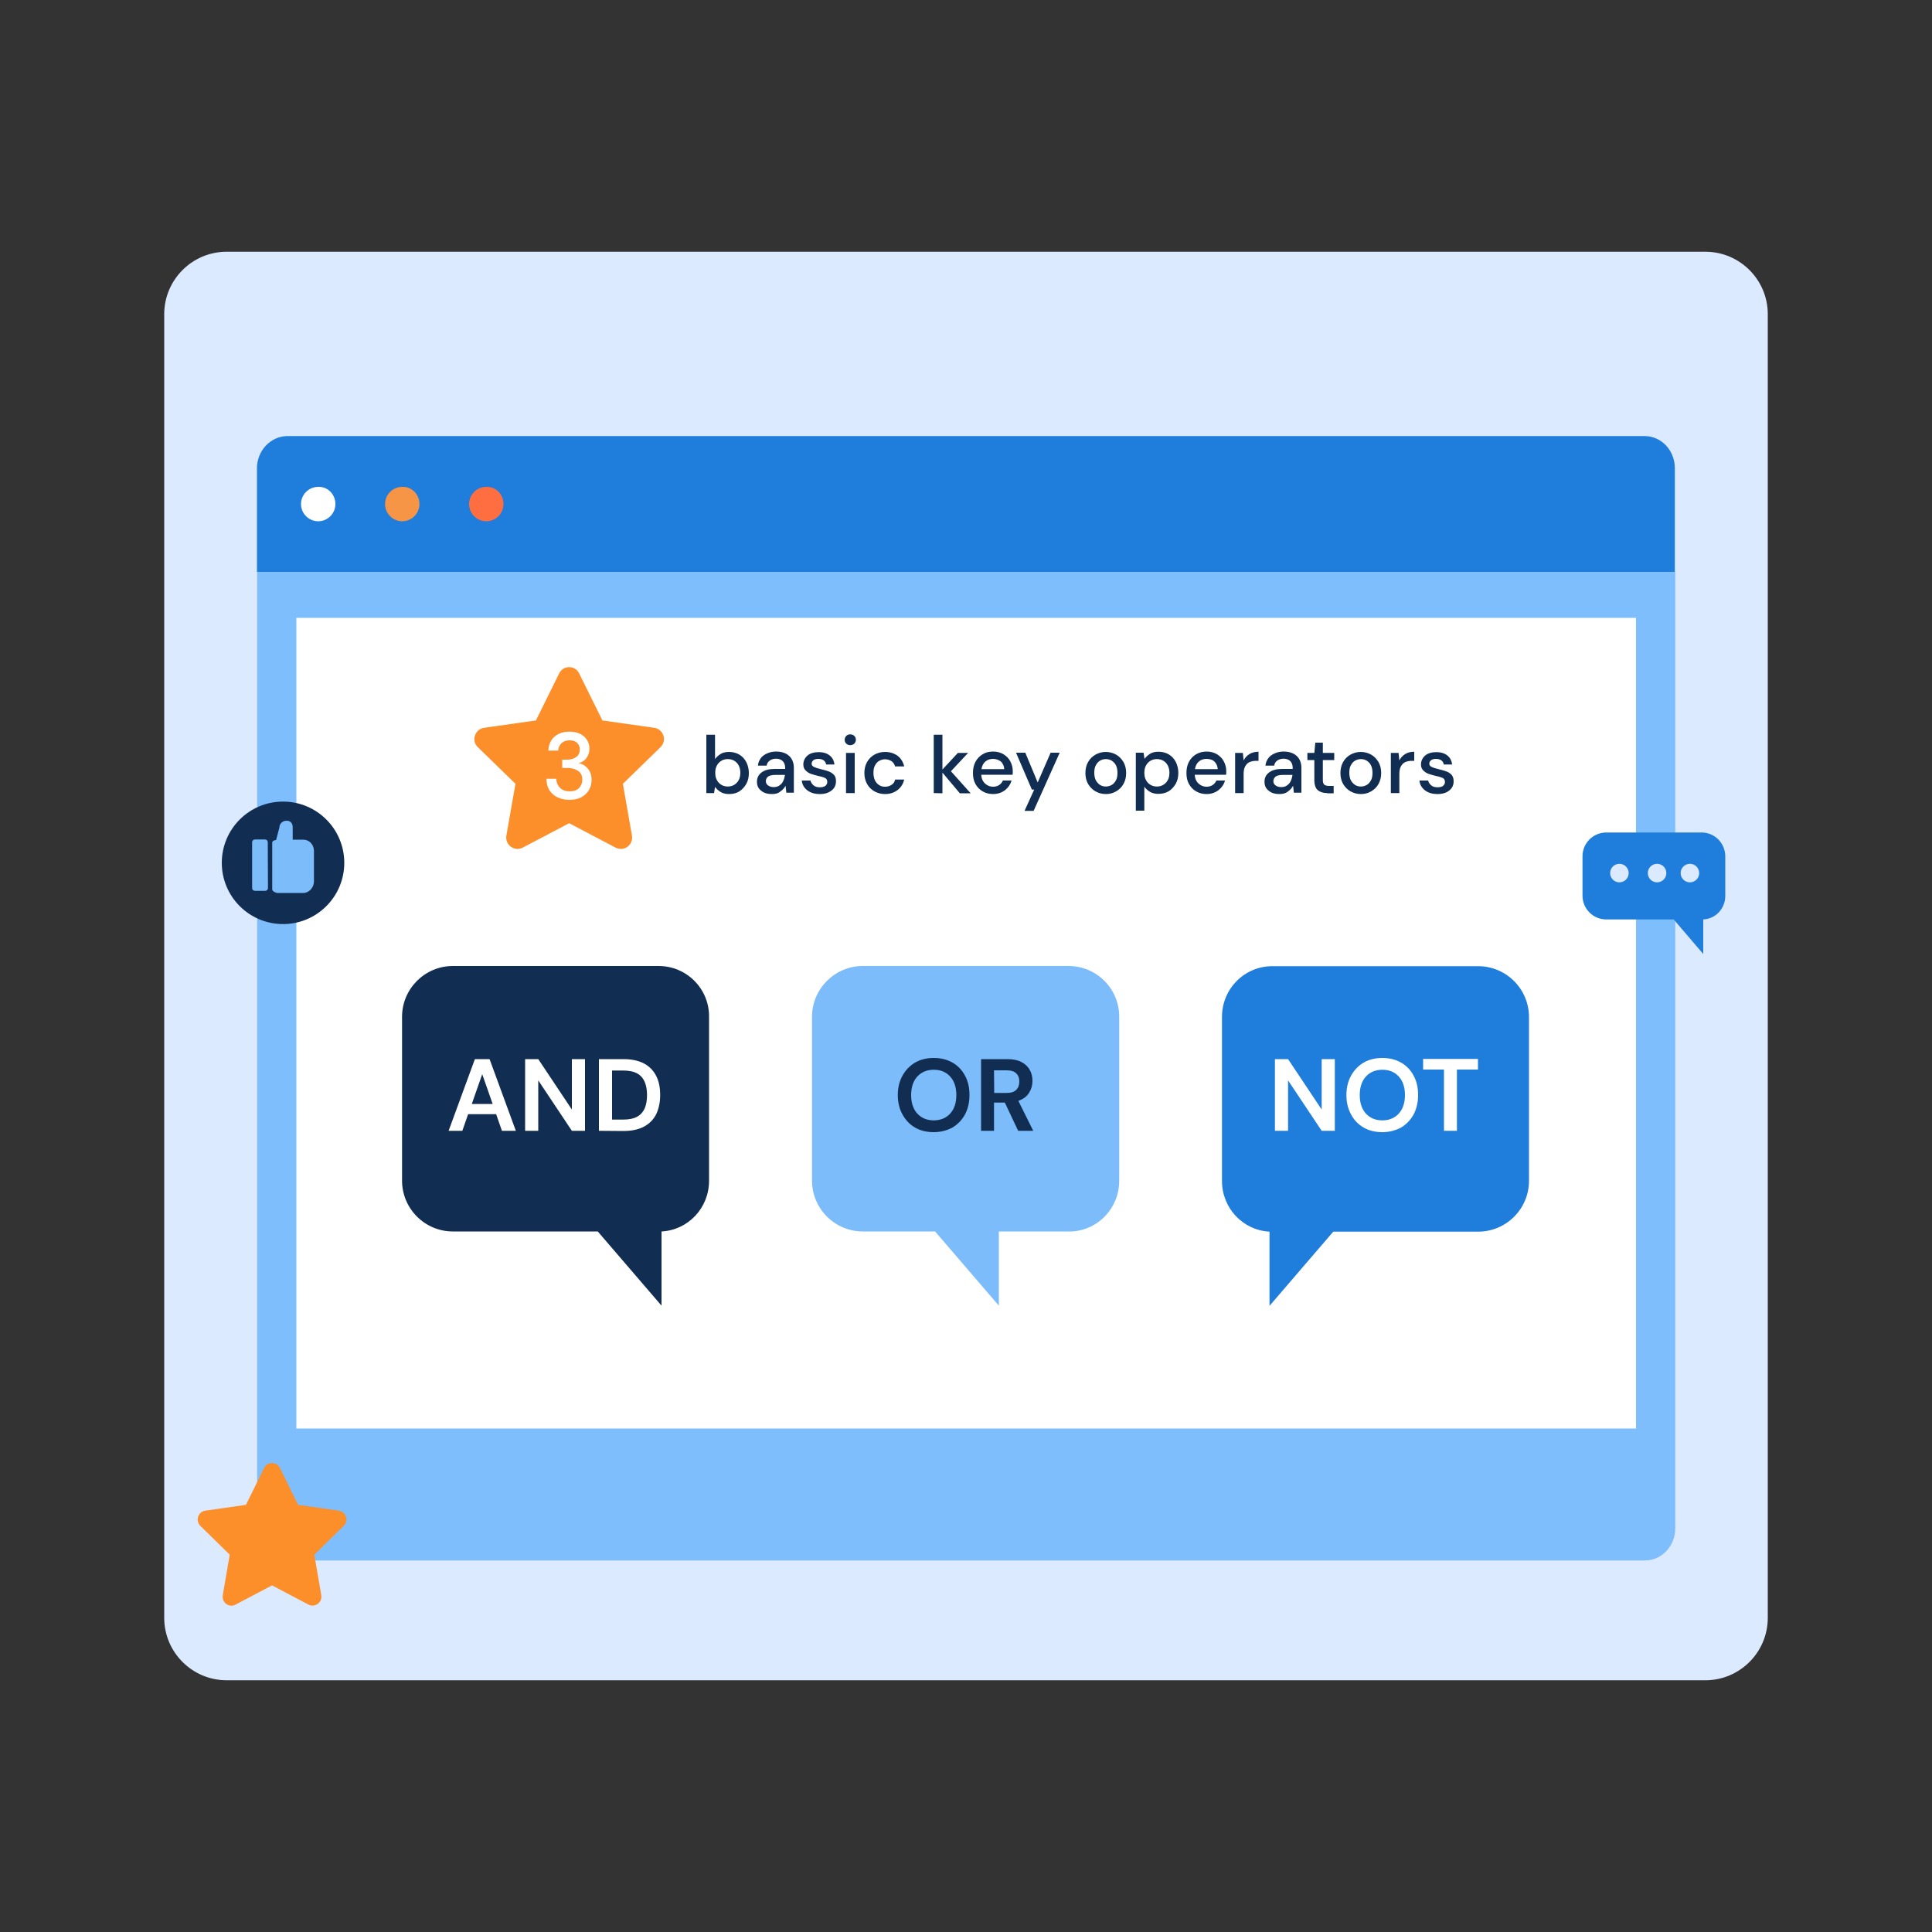 <?xml version="1.0" encoding="UTF-8"?> <svg xmlns="http://www.w3.org/2000/svg" xmlns:xlink="http://www.w3.org/1999/xlink" version="1.1" id="Layer_1" x="0px" y="0px" viewBox="0 0 1000 1000" style="enable-background:new 0 0 1000 1000;" xml:space="preserve"><rect x="0" y="0" width="1000" height="1000" fill="#333333" stroke="none"/> <style type="text/css"> .st0{enable-background:new ;} .st1{fill:#DBEAFF;} .st2{fill:#1F7DDC;} .st3{fill:#7EBEFD;} .st4{fill:#FFFFFF;} .st5{fill:#FD8F2B;} .st6{fill:#112D52;} .st7{fill:#7CBCFB;} .st8{fill:#F79547;} .st9{fill:#FF6E41;} </style> <g> <g class="st0"> <g> <g> <g> <path class="st1" d="M117.3,130.3h765.4c17.8,0,32.3,14.5,32.3,32.3v674.8c0,17.8-14.5,32.3-32.3,32.3H117.3 c-17.8,0-32.3-14.5-32.3-32.3V162.6C85,144.8,99.5,130.3,117.3,130.3z"></path> </g> </g> </g> </g> <g id="freepik--Window--inject-2"> <g> <path class="st2" d="M133,242.4c0-9.2,7.1-16.6,15.7-16.7h702.5c8.7,0,15.7,7.4,15.7,16.7V296H133V242.4z"></path> </g> <g> <path class="st3" d="M851.4,807.7H148.8c-8.7,0-15.7-7.4-15.7-16.7V296h734v495.1C867.1,800.3,860,807.7,851.4,807.7z"></path> </g> <g> <rect x="153.4" y="319.8" class="st4" width="693.4" height="419.6"></rect> </g> </g> <g> <path class="st5" d="M136.7,759.8l-9.4,19.1l-21,3c-3.8,0.5-5.3,5.2-2.6,7.9l15.2,14.9l-3.6,21c-0.6,3.8,3.3,6.7,6.7,4.8l18.8-9.9 l18.8,9.9c3.4,1.8,7.3-1.1,6.7-4.8l-3.6-21l15.2-14.9c2.8-2.7,1.2-7.3-2.6-7.9l-21-3l-9.4-19.1 C143.2,756.4,138.3,756.4,136.7,759.8z"></path> </g> <g> <g> <ellipse class="st6" cx="146.5" cy="446.6" rx="31.7" ry="31.7"></ellipse> </g> <g> <g> <path class="st7" d="M138.6,436c0-0.9-0.6-1.5-1.5-1.5H132c-0.9,0-1.5,0.6-1.5,1.5v23.6c0,0.9,0.6,1.5,1.5,1.5h5.2 c0.9,0,1.5-0.6,1.5-1.5L138.6,436L138.6,436z"></path> </g> <g> <path class="st7" d="M156.9,434.6h-5.4v-6.4c0-2-1.1-3.4-3.1-3.4h-0.1c-2,0-3.7,1.5-3.7,3.6l-1.7,6.4c-0.9,0-2,0.5-2,1.4v24.2 c0,0.9,1.9,1.8,2.7,1.8h1.2H157c3,0,5.5-2.9,5.5-5.9v-16C162.4,437.1,160.1,434.6,156.9,434.6z"></path> </g> </g> </g> <g id="XMLID_00000176753008361568839760000012328499296203208623_"> <g id="XMLID_00000031896786524821094830000005391095840428465568_"> <path class="st2" d="M880.8,430.9h-49.4c-6.8,0-12.3,5.5-12.3,12.3v20.4c0,6.8,5.5,12.3,12.3,12.3h34.9l15.3,17.9v-17.9 c6.5-0.3,11.4-5.7,11.4-12.2v-20.4C893,436.4,887.5,430.9,880.8,430.9z"></path> </g> <g id="XMLID_00000044165963464257753740000002249968908559513518_"> <circle class="st1" cx="838.2" cy="451.9" r="4.8"></circle> </g> <g id="XMLID_00000103254153156533967520000016793542055282679687_"> <circle class="st1" cx="857.7" cy="451.9" r="4.8"></circle> </g> <g id="XMLID_00000119110557544082381470000006075339514838350496_"> <circle class="st1" cx="874.7" cy="451.9" r="4.8"></circle> </g> </g> <g id="XMLID_00000007430281055962189760000016330855743339225741_"> <g id="XMLID_00000083085149590853568740000004085448359625639334_"> <path class="st6" d="M340.9,500H234.4c-14.5,0-26.3,11.8-26.3,26.3v84.8c0,14.5,11.8,26.3,26.3,26.3h75l33,38.4v-38.4 c13.8-0.7,24.6-12.2,24.6-26.2v-84.8C367.2,511.8,355.4,500,340.9,500z"></path> </g> </g> <g id="XMLID_00000061455276750463775810000008018674881385887911_"> <g id="XMLID_00000053522939966929765510000013832000519709902240_"> <path class="st2" d="M632.5,526.5v84.8c0,14,10.8,25.5,24.6,26.2v38.4l33-38.4h75c14.5,0,26.3-11.8,26.3-26.3v-84.8 c0-14.5-11.8-26.3-26.3-26.3H658.7C644.2,500,632.4,511.8,632.5,526.5z"></path> </g> </g> <g id="XMLID_00000030459367884936047580000001424591084052449722_"> <g id="XMLID_00000052101757613540865210000009747850301805306270_"> <path class="st7" d="M553.1,500H446.6c-14.5,0-26.3,11.8-26.3,26.3v84.8c0,14.5,11.8,26.3,26.3,26.3H484l33,38.4v-38.4h37.7 c13.8-0.7,24.6-12.2,24.6-26.2v-84.8C579.4,511.8,567.6,500,553.1,500z"></path> </g> </g> <g> <g> <path class="st4" d="M173.6,260.9c0,4.9-4,8.9-8.9,8.9s-8.9-4-8.9-8.9s4-8.9,8.9-8.9C169.6,251.8,173.6,255.8,173.6,260.9z"></path> </g> <g> <path class="st8" d="M217.1,260.9c0,4.9-4,8.9-8.9,8.9s-8.9-4-8.9-8.9s4-8.9,8.9-8.9C213.1,251.8,217.1,255.8,217.1,260.9z"></path> </g> <g> <path class="st9" d="M260.6,260.9c0,4.9-4,8.9-8.9,8.9s-8.9-4-8.9-8.9s4-8.9,8.9-8.9C256.6,251.8,260.6,255.8,260.6,260.9z"></path> </g> </g> <g> <g> <path class="st5" d="M289.4,348.6l-12,24.3l-26.8,3.8c-4.8,0.7-6.8,6.7-3.3,10l19.5,19l-4.7,26.8c-0.8,4.8,4.2,8.5,8.5,6.2 l24-12.6l24,12.6c4.3,2.3,9.3-1.3,8.5-6.2l-4.7-26.8l19.5-19c3.5-3.5,1.5-9.3-3.3-10l-26.8-3.8l-12-24.3 C297.7,344.2,291.5,344.2,289.4,348.6z"></path> </g> <g class="st0"> <path class="st6" d="M377.4,411c-1.6,0-3.1-0.3-4.3-1s-2.2-1.6-3-2.7l-0.5,3.2h-4v-30.2h4.5v12.6c0.7-1,1.6-1.8,2.8-2.6 s2.7-1.1,4.5-1.1c2,0,3.8,0.5,5.3,1.4s2.8,2.3,3.6,3.9s1.3,3.5,1.3,5.6s-0.4,4-1.3,5.6s-2.1,2.9-3.6,3.9 C381.3,410.5,379.5,411,377.4,411z M376.7,407.1c1.9,0,3.5-0.7,4.7-2s1.8-3,1.8-5.1c0-1.4-0.3-2.6-0.8-3.7 c-0.6-1.1-1.3-1.9-2.3-2.5s-2.1-0.9-3.4-0.9c-1.9,0-3.5,0.7-4.7,2s-1.8,3-1.8,5.1s0.6,3.8,1.8,5.1S374.8,407.1,376.7,407.1z"></path> <path class="st6" d="M399.6,411c-1.8,0-3.2-0.3-4.4-0.9c-1.1-0.6-2-1.4-2.6-2.3c-0.6-1-0.8-2-0.8-3.2c0-2,0.8-3.6,2.4-4.8 c1.6-1.2,3.8-1.8,6.7-1.8h5.5v-0.4c0-1.6-0.4-2.8-1.3-3.7c-0.9-0.8-2-1.2-3.4-1.2c-1.2,0-2.3,0.3-3.2,0.9 c-0.9,0.6-1.5,1.5-1.7,2.7h-4.5c0.1-1.5,0.7-2.8,1.5-3.9s2-1.9,3.4-2.5s2.8-0.9,4.5-0.9c2.9,0,5.2,0.8,6.8,2.3s2.4,3.6,2.4,6.2 v12.8H407l-0.4-3.6c-0.6,1.1-1.4,2.1-2.6,2.9C402.9,410.6,401.5,411,399.6,411z M400.5,407.4c1.2,0,2.2-0.3,3-0.9 s1.5-1.3,1.9-2.3c0.5-1,0.7-2,0.9-3.1h-5c-1.8,0-3,0.3-3.8,0.9c-0.7,0.6-1.1,1.4-1.1,2.3c0,1,0.4,1.7,1.1,2.2 C398.3,407.1,399.3,407.4,400.5,407.4z"></path> <path class="st6" d="M424.4,411c-2.6,0-4.8-0.6-6.5-1.9s-2.7-3-2.9-5.1h4.5c0.2,1,0.8,1.8,1.6,2.5c0.8,0.7,1.9,1,3.3,1 c1.3,0,2.3-0.3,2.9-0.8c0.6-0.6,0.9-1.2,0.9-1.9c0-1.1-0.4-1.8-1.3-2.2c-0.9-0.4-2-0.7-3.5-1c-1.2-0.3-2.3-0.6-3.5-1 s-2.1-1-2.9-1.8s-1.2-1.8-1.2-3.1c0-1.8,0.7-3.3,2.1-4.6c1.4-1.2,3.4-1.8,5.9-1.8c2.3,0,4.2,0.6,5.6,1.7s2.3,2.7,2.5,4.7h-4.3 c-0.1-0.9-0.6-1.6-1.2-2.1c-0.7-0.5-1.6-0.8-2.8-0.8c-1.1,0-2,0.2-2.6,0.7s-0.9,1.1-0.9,1.8c0,0.7,0.4,1.3,1.3,1.7 c0.9,0.4,2,0.8,3.4,1.1c1.4,0.3,2.7,0.7,3.9,1.1s2.1,1,2.9,1.8s1.1,1.9,1.1,3.4c0,1.9-0.7,3.5-2.2,4.7 C429,410.3,427,411,424.4,411z"></path> <path class="st6" d="M440.1,385.7c-0.8,0-1.5-0.3-2.1-0.8c-0.5-0.5-0.8-1.2-0.8-2s0.3-1.4,0.8-2c0.5-0.5,1.2-0.8,2.1-0.8 s1.5,0.3,2.1,0.8c0.5,0.5,0.8,1.2,0.8,2s-0.3,1.4-0.8,2C441.6,385.4,440.9,385.7,440.1,385.7z M437.9,410.5v-20.8h4.5v20.8H437.9 z"></path> <path class="st6" d="M458.1,411c-2,0-3.9-0.5-5.5-1.4s-2.9-2.2-3.8-3.8c-0.9-1.6-1.4-3.5-1.4-5.7s0.5-4.1,1.4-5.7 s2.2-2.9,3.8-3.8c1.6-0.9,3.4-1.4,5.5-1.4c2.6,0,4.7,0.7,6.5,2c1.7,1.3,2.9,3.2,3.4,5.5h-4.7c-0.3-1.1-0.9-2-1.8-2.7 c-1-0.6-2.1-1-3.4-1c-1.1,0-2.1,0.3-3,0.8s-1.7,1.3-2.2,2.4c-0.6,1-0.8,2.3-0.8,3.9c0,1.5,0.3,2.8,0.8,3.9c0.6,1,1.3,1.9,2.2,2.4 c0.9,0.6,1.9,0.8,3,0.8c1.3,0,2.4-0.3,3.4-1c1-0.6,1.6-1.6,1.8-2.7h4.7c-0.5,2.2-1.6,4-3.4,5.4C462.8,410.3,460.6,411,458.1,411z "></path> <path class="st6" d="M483.3,410.5v-30.2h4.5v18l8-8.6h5.3l-8.9,9.5l10.2,11.4h-5.6l-9-10.7v10.7L483.3,410.5L483.3,410.5z"></path> <path class="st6" d="M514,411c-2,0-3.9-0.5-5.4-1.4c-1.6-0.9-2.8-2.2-3.7-3.8c-0.9-1.6-1.3-3.5-1.3-5.7s0.4-4.1,1.3-5.8 s2.1-2.9,3.7-3.9s3.4-1.4,5.5-1.4c2,0,3.8,0.5,5.3,1.4s2.7,2.1,3.5,3.6s1.3,3.2,1.3,5c0,0.3,0,0.6,0,0.9s0,0.7-0.1,1.1h-16.2 c0.1,2,0.8,3.5,2,4.6s2.6,1.6,4.1,1.6c1.3,0,2.3-0.3,3.2-0.9s1.5-1.4,1.9-2.3h4.5c-0.6,2-1.7,3.6-3.3,4.9S516.5,411,514,411z M514,392.8c-1.5,0-2.8,0.4-3.9,1.3s-1.8,2.2-2.1,4h11.8c-0.1-1.6-0.7-2.9-1.7-3.9C516.9,393.3,515.6,392.8,514,392.8z"></path> <path class="st6" d="M530.3,419.7l5-11h-1.2l-8.2-19.1h4.8l6.4,15.4l6.7-15.4h4.7L535,419.7H530.3z"></path> <path class="st6" d="M572.4,411c-2,0-3.8-0.5-5.4-1.4c-1.6-0.9-2.8-2.2-3.8-3.8c-0.9-1.6-1.4-3.5-1.4-5.7s0.5-4.1,1.4-5.7 s2.2-2.9,3.8-3.8s3.4-1.4,5.3-1.4c2,0,3.8,0.5,5.4,1.4c1.6,0.9,2.8,2.2,3.8,3.8c0.9,1.6,1.4,3.5,1.4,5.7s-0.5,4.1-1.4,5.7 s-2.2,2.9-3.8,3.8C576.2,410.5,574.4,411,572.4,411z M572.4,407.1c1.1,0,2.1-0.3,3-0.8s1.6-1.3,2.2-2.4c0.6-1,0.8-2.4,0.8-3.9 c0-1.6-0.3-2.9-0.8-3.9s-1.3-1.8-2.2-2.4c-0.9-0.5-1.9-0.8-3-0.8s-2.1,0.3-3,0.8s-1.6,1.3-2.2,2.4c-0.6,1-0.8,2.4-0.8,3.9 c0,1.6,0.3,2.9,0.8,3.9c0.6,1,1.3,1.8,2.2,2.4C570.4,406.9,571.4,407.1,572.4,407.1z"></path> <path class="st6" d="M587.9,419.7v-30.1h4l0.5,3.2c0.7-1,1.6-1.8,2.8-2.6s2.7-1.1,4.5-1.1c2,0,3.8,0.5,5.3,1.4s2.8,2.3,3.6,3.9 s1.3,3.5,1.3,5.6s-0.4,4-1.3,5.6c-0.9,1.6-2.1,2.9-3.6,3.9c-1.5,0.9-3.3,1.4-5.4,1.4c-1.6,0-3.1-0.3-4.3-1s-2.2-1.6-3-2.7v12.4 h-4.4V419.7z M598.8,407.1c1.9,0,3.5-0.7,4.7-2s1.8-3,1.8-5.1c0-1.4-0.3-2.6-0.8-3.7c-0.6-1.1-1.3-1.9-2.3-2.5s-2.1-0.9-3.4-0.9 c-1.9,0-3.5,0.7-4.7,2s-1.8,3-1.8,5.1s0.6,3.8,1.8,5.1S596.9,407.1,598.8,407.1z"></path> <path class="st6" d="M624.5,411c-2,0-3.9-0.5-5.4-1.4c-1.6-0.9-2.8-2.2-3.7-3.8c-0.9-1.6-1.3-3.5-1.3-5.7s0.4-4.1,1.3-5.8 c0.9-1.7,2.1-2.9,3.7-3.9c1.6-0.9,3.4-1.4,5.5-1.4c2,0,3.8,0.5,5.3,1.4s2.7,2.1,3.5,3.6s1.3,3.2,1.3,5c0,0.3,0,0.6,0,0.9 s0,0.7-0.1,1.1h-16.2c0.1,2,0.8,3.5,2,4.6s2.6,1.6,4.1,1.6c1.3,0,2.3-0.3,3.2-0.9s1.5-1.4,1.9-2.3h4.5c-0.6,2-1.7,3.6-3.3,4.9 C629,410.3,626.9,411,624.5,411z M624.5,392.8c-1.5,0-2.8,0.4-3.9,1.3c-1.1,0.9-1.8,2.2-2.1,4h11.8c-0.1-1.6-0.7-2.9-1.7-3.9 S626.1,392.8,624.5,392.8z"></path> <path class="st6" d="M639.3,410.5v-20.8h4l0.4,3.9c0.7-1.4,1.7-2.5,3-3.3s2.9-1.2,4.7-1.2v4.7h-1.2c-1.2,0-2.3,0.2-3.3,0.6 s-1.7,1.1-2.3,2.1s-0.9,2.3-0.9,4v10L639.3,410.5L639.3,410.5z"></path> <path class="st6" d="M662.3,411c-1.8,0-3.2-0.3-4.4-0.9c-1.1-0.6-2-1.4-2.6-2.3c-0.6-1-0.8-2-0.8-3.2c0-2,0.8-3.6,2.4-4.8 c1.6-1.2,3.8-1.8,6.7-1.8h5.5v-0.4c0-1.6-0.4-2.8-1.3-3.7c-0.9-0.8-2-1.2-3.4-1.2c-1.2,0-2.3,0.3-3.2,0.9s-1.5,1.5-1.7,2.7H655 c0.1-1.5,0.7-2.8,1.5-3.9s2-1.9,3.4-2.5s2.8-0.9,4.5-0.9c2.9,0,5.2,0.8,6.8,2.3s2.4,3.6,2.4,6.2v12.8h-3.9l-0.4-3.6 c-0.6,1.1-1.4,2.1-2.6,2.9C665.6,410.6,664.1,411,662.3,411z M663.2,407.4c1.2,0,2.2-0.3,3-0.9s1.5-1.3,1.9-2.3 c0.5-1,0.7-2,0.9-3.1h-5c-1.8,0-3,0.3-3.8,0.9c-0.7,0.6-1.1,1.4-1.1,2.3c0,1,0.4,1.7,1.1,2.2C661,407.1,661.9,407.4,663.2,407.4z "></path> <path class="st6" d="M687,410.5c-2,0-3.7-0.5-4.9-1.5s-1.8-2.8-1.8-5.3v-10.3h-3.6v-3.7h3.6l0.5-5.3h3.9v5.3h5.9v3.7h-5.9v10.3 c0,1.1,0.2,1.9,0.7,2.4c0.5,0.4,1.3,0.7,2.5,0.7h2.4v3.8H687V410.5z"></path> <path class="st6" d="M704.4,411c-2,0-3.8-0.5-5.4-1.4c-1.6-0.9-2.8-2.2-3.8-3.8c-0.9-1.6-1.4-3.5-1.4-5.7s0.5-4.1,1.4-5.7 s2.2-2.9,3.8-3.8s3.4-1.4,5.3-1.4c2,0,3.8,0.5,5.4,1.4c1.6,0.9,2.8,2.2,3.8,3.8c0.9,1.6,1.4,3.5,1.4,5.7s-0.5,4.1-1.4,5.7 s-2.2,2.9-3.8,3.8C708.2,410.5,706.4,411,704.4,411z M704.4,407.1c1.1,0,2.1-0.3,3-0.8s1.6-1.3,2.2-2.4c0.6-1,0.8-2.4,0.8-3.9 c0-1.6-0.3-2.9-0.8-3.9s-1.3-1.8-2.2-2.4c-0.9-0.5-1.9-0.8-3-0.8s-2.1,0.3-3,0.8s-1.6,1.3-2.2,2.4c-0.6,1-0.8,2.4-0.8,3.9 c0,1.6,0.3,2.9,0.8,3.9c0.6,1,1.3,1.8,2.2,2.4C702.4,406.9,703.4,407.1,704.4,407.1z"></path> <path class="st6" d="M719.9,410.5v-20.8h4l0.4,3.9c0.7-1.4,1.7-2.5,3-3.3s2.9-1.2,4.7-1.2v4.7h-1.2c-1.2,0-2.3,0.2-3.3,0.6 s-1.7,1.1-2.3,2.1s-0.9,2.3-0.9,4v10L719.9,410.5L719.9,410.5z"></path> <path class="st6" d="M744.1,411c-2.6,0-4.8-0.6-6.5-1.9s-2.7-3-2.9-5.1h4.5c0.2,1,0.8,1.8,1.6,2.5s1.9,1,3.3,1 c1.3,0,2.3-0.3,2.9-0.8c0.6-0.6,0.9-1.2,0.9-1.9c0-1.1-0.4-1.8-1.3-2.2c-0.9-0.4-2-0.7-3.5-1c-1.2-0.3-2.3-0.6-3.5-1 s-2.1-1-2.9-1.8c-0.8-0.8-1.2-1.8-1.2-3.1c0-1.8,0.7-3.3,2.1-4.6c1.4-1.2,3.4-1.8,5.9-1.8c2.3,0,4.2,0.6,5.6,1.7 c1.4,1.1,2.3,2.7,2.5,4.7h-4.3c-0.1-0.9-0.6-1.6-1.2-2.1c-0.7-0.5-1.6-0.8-2.8-0.8c-1.1,0-2,0.2-2.6,0.7s-0.9,1.1-0.9,1.8 c0,0.7,0.4,1.3,1.3,1.7c0.9,0.4,2,0.8,3.4,1.1c1.4,0.3,2.7,0.7,3.9,1.1s2.1,1,2.9,1.8c0.7,0.8,1.1,1.9,1.1,3.4 c0,1.9-0.7,3.5-2.2,4.7C748.8,410.3,746.7,411,744.1,411z"></path> </g> <g> <g> <path class="st4" d="M294.8,414c-2.2,0-4.2-0.4-6-1.2c-1.8-0.8-3.2-2-4.3-3.6c-1.1-1.6-1.6-3.7-1.7-6.1h5.1 c0.1,1.8,0.7,3.4,1.9,4.6c1.2,1.3,2.9,1.9,5.1,1.9c2.1,0,3.7-0.6,4.8-1.7c1.1-1.2,1.7-2.6,1.7-4.3c0-2.1-0.7-3.6-2.2-4.6 s-3.3-1.5-5.4-1.5H291v-4.3h2.6c1.9,0,3.5-0.5,4.7-1.4s1.8-2.2,1.8-3.9c0-1.4-0.5-2.5-1.4-3.4s-2.2-1.3-3.9-1.3 c-1.8,0-3.1,0.5-4.2,1.5c-1,1-1.6,2.3-1.7,3.8h-5.1c0.1-2,0.6-3.7,1.5-5.2s2.2-2.6,3.8-3.4c1.6-0.8,3.5-1.2,5.6-1.2 c2.3,0,4.2,0.4,5.7,1.2c1.5,0.8,2.7,1.9,3.5,3.2c0.8,1.4,1.2,2.8,1.2,4.4c0,1.8-0.5,3.4-1.5,4.8s-2.4,2.3-4.1,2.7 c2,0.4,3.6,1.4,4.8,2.9c1.3,1.5,1.9,3.4,1.9,5.7c0,1.9-0.4,3.6-1.3,5.2s-2.2,2.8-3.9,3.8C299.4,413.5,297.3,414,294.8,414z"></path> </g> </g> </g> <g class="st0"> <path class="st4" d="M232.2,585.3l13.6-37.1h7.6l13.6,37.1h-7.2l-3-8.6h-14.5l-3,8.6H232.2z M244.2,571.4H255l-5.4-15.4 L244.2,571.4z"></path> <path class="st4" d="M271.8,585.3v-37.1h6.8l17.4,26.1v-26.1h6.8v37.1H296l-17.4-26.1v26.1H271.8z"></path> <path class="st4" d="M310,585.3v-37.1h12.7c4.3,0,7.9,0.8,10.7,2.3c2.8,1.5,4.9,3.7,6.3,6.5s2,6,2,9.8c0,3.7-0.7,7-2,9.8 c-1.4,2.8-3.4,4.9-6.3,6.5c-2.8,1.5-6.4,2.3-10.7,2.3L310,585.3L310,585.3z M316.8,579.5h5.6c3.1,0,5.6-0.5,7.4-1.5 s3.1-2.5,3.9-4.3c0.8-1.9,1.2-4.2,1.2-6.9s-0.4-4.9-1.2-6.8c-0.8-1.9-2.1-3.4-3.9-4.4s-4.3-1.5-7.4-1.5h-5.6V579.5z"></path> </g> <g class="st0"> <path class="st6" d="M483.3,586c-3.7,0-7-0.8-9.7-2.4c-2.8-1.6-4.9-3.9-6.5-6.8c-1.6-2.9-2.4-6.2-2.4-10s0.8-7.1,2.4-10 s3.7-5.1,6.5-6.8c2.8-1.6,6-2.4,9.7-2.4s6.9,0.8,9.7,2.4c2.8,1.6,5,3.9,6.5,6.8c1.6,2.9,2.3,6.2,2.3,10s-0.8,7.1-2.3,10 c-1.6,2.9-3.7,5.1-6.5,6.8C490.2,585.1,487,586,483.3,586z M483.3,579.9c3.5,0,6.4-1.2,8.5-3.5s3.2-5.5,3.2-9.6s-1.1-7.3-3.2-9.6 s-4.9-3.5-8.5-3.5c-3.5,0-6.4,1.2-8.5,3.5s-3.2,5.5-3.2,9.6s1.1,7.3,3.2,9.6S479.8,579.9,483.3,579.9z"></path> <path class="st6" d="M507.8,585.3v-37.1h13.6c3,0,5.4,0.5,7.3,1.5c1.9,1,3.4,2.4,4.3,4.1c1,1.7,1.4,3.6,1.4,5.7 c0,2.3-0.6,4.3-1.8,6.2s-3,3.2-5.5,4.1l7.7,15.5H527l-6.9-14.6h-5.6v14.6H507.8z M514.6,565.7h6.4c2.3,0,3.9-0.5,5-1.6 s1.6-2.5,1.6-4.3s-0.5-3.2-1.6-4.2c-1-1.1-2.7-1.6-5.1-1.6h-6.4L514.6,565.7L514.6,565.7z"></path> </g> <g class="st0"> <path class="st4" d="M659.9,585.3v-37.1h6.8l17.4,26.1v-26.1h6.8v37.1h-6.8l-17.4-26.1v26.1H659.9z"></path> <path class="st4" d="M715.5,586c-3.7,0-7-0.8-9.7-2.4c-2.8-1.6-5-3.9-6.5-6.8c-1.6-2.9-2.4-6.2-2.4-10s0.8-7.1,2.4-10 c1.6-2.9,3.7-5.1,6.5-6.8c2.8-1.6,6-2.4,9.7-2.4s6.9,0.8,9.7,2.4c2.8,1.6,5,3.9,6.5,6.8c1.6,2.9,2.3,6.2,2.3,10s-0.8,7.1-2.3,10 c-1.6,2.9-3.7,5.1-6.5,6.8C722.4,585.1,719.2,586,715.5,586z M715.5,579.9c3.5,0,6.4-1.2,8.5-3.5s3.2-5.5,3.2-9.6 s-1.1-7.3-3.2-9.6s-4.9-3.5-8.5-3.5c-3.5,0-6.4,1.2-8.5,3.5s-3.2,5.5-3.2,9.6s1.1,7.3,3.2,9.6C709.1,578.7,712,579.9,715.5,579.9z "></path> <path class="st4" d="M747.4,585.3v-31.7h-10.8v-5.5H765v5.5h-10.9v31.7H747.4z"></path> </g> </g> </svg> 